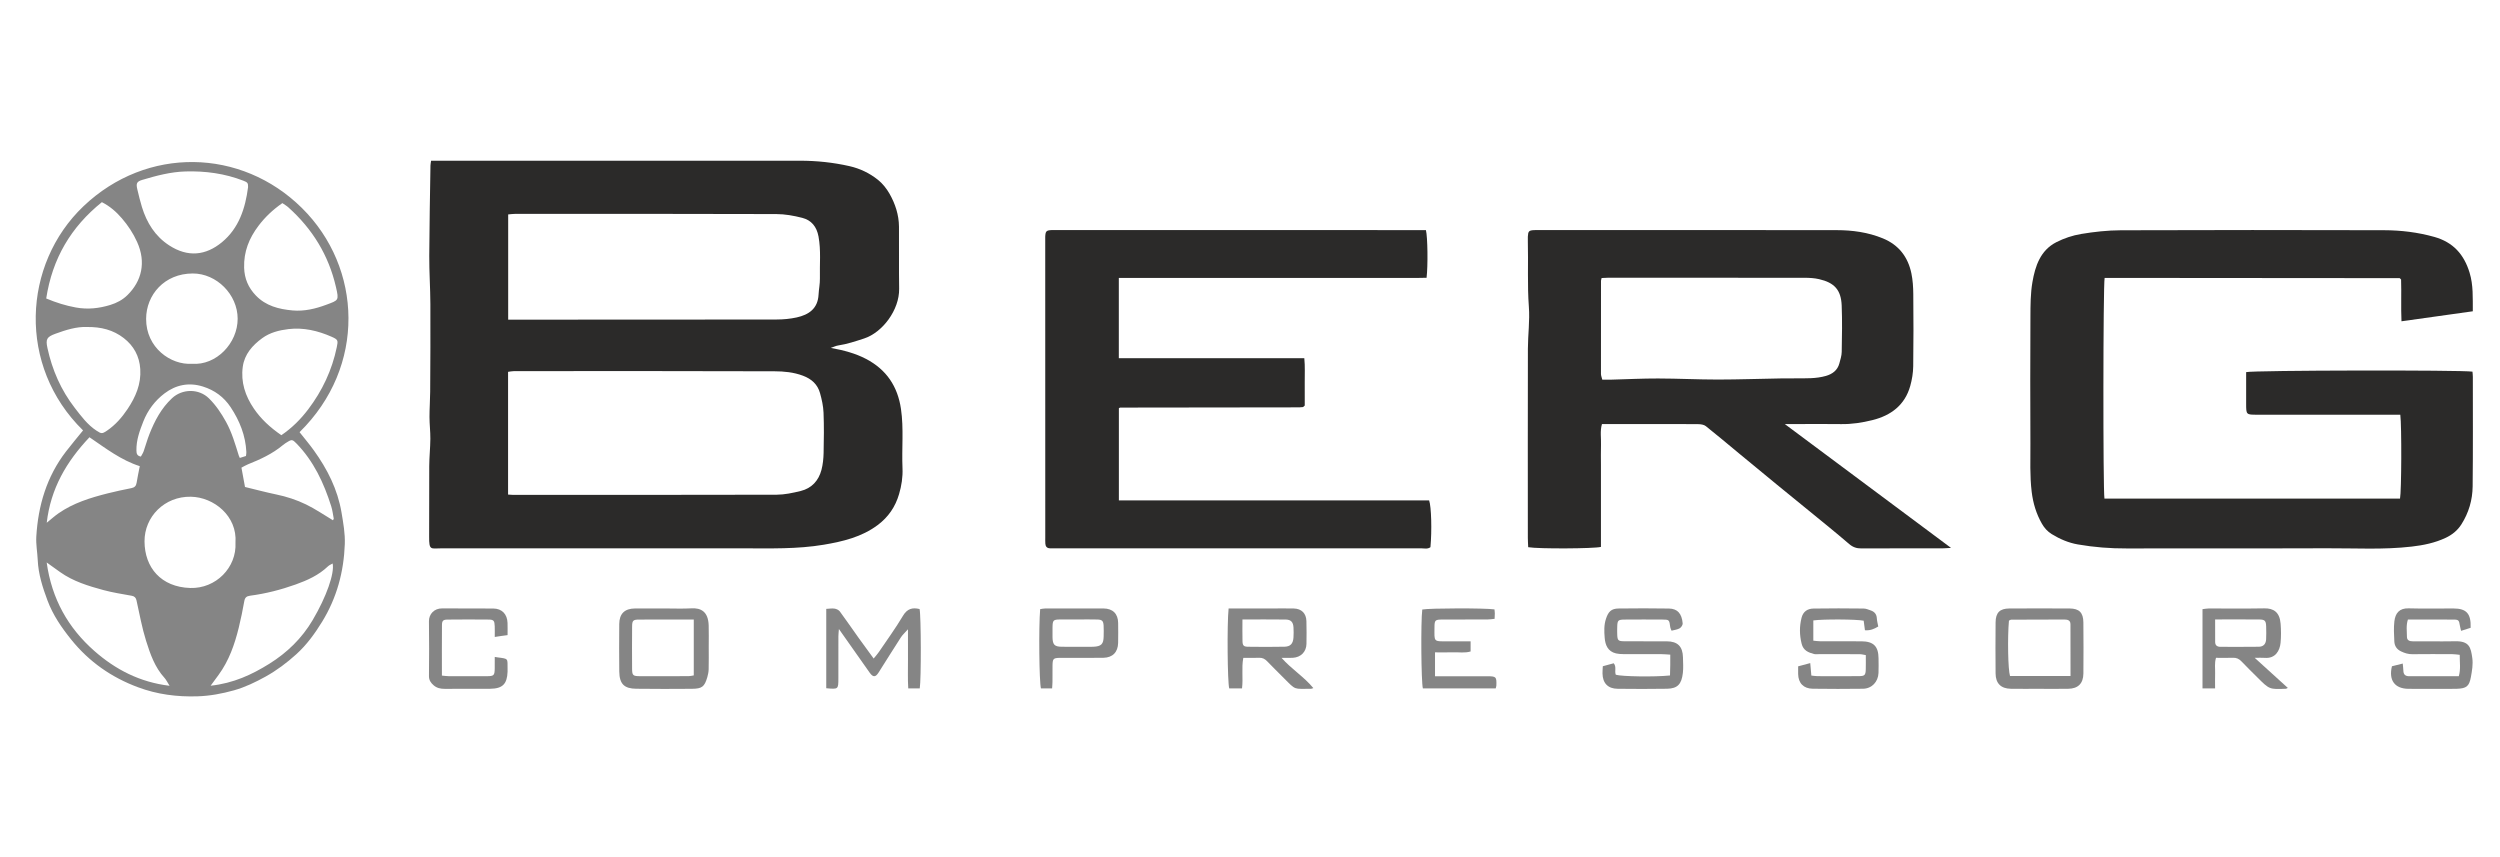 <?xml version="1.0" encoding="UTF-8"?> <svg xmlns="http://www.w3.org/2000/svg" width="140" height="48" viewBox="0 0 140 48" fill="none"> <path d="M24.14 9.002C24.351 9.002 24.519 9.002 24.687 9.002C31.39 9.001 38.094 9 44.797 9C45.733 9 46.659 9.097 47.572 9.304C48.16 9.437 48.7 9.698 49.166 10.071C49.425 10.278 49.648 10.559 49.813 10.849C50.134 11.414 50.337 12.03 50.343 12.689C50.353 13.849 50.334 15.009 50.352 16.168C50.37 17.364 49.413 18.621 48.393 18.954C47.908 19.113 47.431 19.272 46.927 19.348C46.814 19.365 46.707 19.42 46.523 19.482C47.26 19.618 47.903 19.787 48.502 20.101C49.64 20.698 50.27 21.636 50.455 22.904C50.616 24.008 50.492 25.115 50.54 26.219C50.562 26.717 50.486 27.201 50.346 27.676C50.139 28.382 49.745 28.959 49.152 29.402C48.252 30.074 47.204 30.323 46.127 30.505C44.641 30.755 43.143 30.707 41.646 30.707C36 30.708 30.355 30.709 24.708 30.707C24.125 30.707 24.025 30.846 24.032 30.041C24.042 28.728 24.029 27.414 24.038 26.101C24.042 25.592 24.095 25.084 24.1 24.575C24.103 24.168 24.053 23.761 24.052 23.354C24.051 22.883 24.087 22.411 24.09 21.939C24.099 20.302 24.109 18.665 24.101 17.027C24.097 16.126 24.035 15.225 24.039 14.324C24.046 12.638 24.081 10.952 24.106 9.267C24.107 9.201 24.123 9.135 24.14 9.002ZM28.452 27.696C28.571 27.704 28.637 27.712 28.704 27.712C33.633 27.712 38.562 27.718 43.491 27.704C43.943 27.702 44.401 27.602 44.843 27.494C45.455 27.343 45.841 26.918 46.001 26.318C46.082 26.01 46.115 25.682 46.122 25.362C46.139 24.612 46.148 23.86 46.118 23.111C46.104 22.743 46.021 22.372 45.922 22.016C45.786 21.528 45.452 21.223 44.967 21.04C44.446 20.844 43.903 20.794 43.37 20.792C38.509 20.774 33.648 20.781 28.787 20.783C28.675 20.783 28.563 20.809 28.452 20.823C28.452 23.122 28.452 25.387 28.452 27.696ZM28.458 17.9C28.612 17.9 28.744 17.9 28.876 17.9C33.751 17.899 38.626 17.901 43.501 17.892C43.872 17.892 44.25 17.856 44.611 17.777C45.294 17.627 45.801 17.281 45.84 16.494C45.855 16.191 45.922 15.888 45.915 15.586C45.896 14.806 45.981 14.025 45.837 13.245C45.735 12.694 45.44 12.331 44.925 12.199C44.453 12.078 43.958 11.989 43.473 11.988C38.597 11.972 33.722 11.976 28.847 11.977C28.717 11.977 28.588 11.997 28.458 12.008C28.458 13.981 28.458 15.918 28.458 17.9Z" fill="#2B2A29"></path> <path d="M138.477 17.432C137.142 17.619 135.842 17.802 134.483 17.992C134.448 17.194 134.486 16.415 134.461 15.655C134.437 15.628 134.427 15.614 134.414 15.603C134.402 15.592 134.387 15.576 134.374 15.576C128.966 15.571 123.558 15.567 118.15 15.563C118.051 15.563 117.952 15.563 117.859 15.563C117.773 16.015 117.766 27.416 117.849 27.921C123.365 27.921 128.885 27.921 134.401 27.921C134.483 27.533 134.499 23.858 134.417 23.224C134.244 23.224 134.061 23.224 133.878 23.224C131.387 23.224 128.897 23.225 126.406 23.224C125.785 23.224 125.785 23.224 125.784 22.61C125.784 22.016 125.784 21.422 125.784 20.839C126.189 20.734 137.858 20.714 138.458 20.812C138.465 20.902 138.479 21 138.479 21.098C138.479 23.146 138.491 25.193 138.468 27.24C138.46 27.995 138.252 28.711 137.84 29.361C137.621 29.707 137.321 29.946 136.963 30.116C136.36 30.401 135.717 30.533 135.055 30.609C133.474 30.793 131.889 30.696 130.306 30.703C126.57 30.719 122.834 30.7 119.098 30.713C118.176 30.717 117.264 30.646 116.36 30.488C115.84 30.397 115.354 30.191 114.899 29.911C114.659 29.763 114.48 29.562 114.346 29.326C114.031 28.775 113.854 28.186 113.775 27.547C113.665 26.645 113.707 25.745 113.703 24.844C113.692 22.473 113.692 20.101 113.704 17.73C113.707 17.085 113.707 16.43 113.816 15.798C113.971 14.899 114.261 14.021 115.151 13.565C115.582 13.344 116.065 13.182 116.542 13.103C117.276 12.981 118.025 12.898 118.768 12.895C123.681 12.878 128.594 12.878 133.508 12.892C134.456 12.895 135.396 13.007 136.321 13.267C137.377 13.564 137.983 14.244 138.296 15.267C138.511 15.968 138.471 16.672 138.477 17.432Z" fill="#2B2A29"></path> <path d="M4.651 24.102C0.963 20.498 1.266 14.795 4.674 11.55C8.221 8.173 13.514 8.294 16.907 11.648C20.297 14.999 20.513 20.537 16.775 24.201C17.04 24.537 17.321 24.868 17.574 25.219C18.332 26.273 18.908 27.406 19.126 28.705C19.224 29.291 19.33 29.872 19.309 30.468C19.253 32.02 18.863 33.471 18.046 34.806C17.635 35.476 17.179 36.107 16.596 36.635C16.068 37.114 15.5 37.541 14.873 37.889C14.307 38.202 13.728 38.482 13.107 38.657C12.44 38.844 11.761 38.972 11.062 38.994C9.913 39.031 8.798 38.887 7.719 38.483C6.24 37.931 4.996 37.064 3.997 35.828C3.448 35.147 2.963 34.442 2.658 33.622C2.385 32.892 2.149 32.153 2.113 31.365C2.093 30.925 2.007 30.484 2.033 30.048C2.137 28.305 2.617 26.685 3.699 25.281C4.008 24.881 4.334 24.494 4.651 24.102ZM4.855 18.312C4.288 18.29 3.691 18.474 3.1 18.691C2.618 18.868 2.55 18.993 2.657 19.489C2.922 20.718 3.417 21.846 4.184 22.838C4.545 23.305 4.9 23.789 5.411 24.122C5.677 24.295 5.721 24.301 5.993 24.116C6.465 23.794 6.829 23.376 7.144 22.906C7.597 22.228 7.909 21.509 7.855 20.669C7.809 19.948 7.491 19.366 6.929 18.931C6.345 18.479 5.663 18.299 4.855 18.312ZM2.588 16.715C3.162 16.954 3.679 17.115 4.235 17.217C4.912 17.342 5.546 17.27 6.179 17.076C6.535 16.967 6.866 16.794 7.14 16.523C7.931 15.742 8.196 14.698 7.677 13.548C7.459 13.062 7.169 12.628 6.828 12.23C6.52 11.872 6.168 11.556 5.705 11.321C3.98 12.71 2.932 14.468 2.588 16.715ZM15.812 11.374C15.269 11.754 14.844 12.158 14.48 12.639C13.948 13.34 13.646 14.093 13.671 14.989C13.689 15.605 13.908 16.107 14.321 16.541C14.882 17.132 15.618 17.316 16.388 17.385C17.04 17.443 17.675 17.29 18.276 17.065C18.962 16.808 18.989 16.837 18.814 16.076C18.404 14.294 17.497 12.819 16.142 11.607C16.043 11.518 15.923 11.452 15.812 11.374ZM13.892 10.481C13.895 10.25 13.868 10.212 13.625 10.118C12.584 9.715 11.506 9.57 10.391 9.601C9.552 9.625 8.758 9.838 7.966 10.074C7.651 10.168 7.611 10.276 7.693 10.616C7.772 10.944 7.849 11.273 7.948 11.594C8.22 12.476 8.685 13.229 9.475 13.742C10.525 14.424 11.526 14.307 12.423 13.569C13.378 12.784 13.737 11.671 13.892 10.481ZM15.756 24.371C16.353 23.966 16.845 23.471 17.263 22.918C18.049 21.881 18.594 20.724 18.86 19.442C18.937 19.067 18.938 19.02 18.572 18.859C17.802 18.52 16.993 18.329 16.152 18.43C15.637 18.492 15.118 18.62 14.684 18.938C14.135 19.339 13.693 19.837 13.596 20.534C13.476 21.396 13.735 22.177 14.22 22.886C14.617 23.467 15.126 23.937 15.756 24.371ZM13.187 30.391C13.294 28.899 11.976 27.841 10.69 27.817C9.211 27.788 8.085 28.94 8.093 30.32C8.1 31.788 9.022 32.875 10.649 32.927C12.092 32.974 13.261 31.777 13.187 30.391ZM10.755 20.371C12.108 20.476 13.312 19.222 13.309 17.847C13.305 16.489 12.129 15.314 10.798 15.315C9.199 15.316 8.189 16.517 8.183 17.852C8.175 19.472 9.566 20.454 10.755 20.371ZM9.496 38.404C9.372 38.208 9.309 38.069 9.212 37.962C8.669 37.367 8.412 36.623 8.18 35.884C7.948 35.147 7.814 34.379 7.644 33.623C7.61 33.469 7.534 33.392 7.378 33.363C6.849 33.265 6.314 33.186 5.795 33.045C4.946 32.815 4.101 32.558 3.369 32.039C3.14 31.876 2.912 31.712 2.614 31.498C2.897 33.539 3.815 35.16 5.28 36.45C6.46 37.49 7.827 38.204 9.496 38.404ZM11.795 38.4C13.075 38.262 14.104 37.781 15.086 37.169C16.082 36.546 16.904 35.747 17.503 34.735C18.286 33.412 18.741 32.102 18.628 31.555C18.537 31.609 18.437 31.647 18.366 31.715C17.85 32.208 17.218 32.495 16.56 32.73C15.731 33.026 14.882 33.244 14.009 33.359C13.807 33.386 13.716 33.46 13.68 33.667C13.592 34.164 13.49 34.66 13.37 35.151C13.139 36.093 12.82 37.001 12.24 37.795C12.114 37.967 11.987 38.139 11.795 38.4ZM2.617 29.274C2.878 29.063 3.066 28.892 3.273 28.748C4.106 28.168 5.059 27.874 6.028 27.629C6.468 27.517 6.914 27.425 7.359 27.335C7.533 27.3 7.622 27.217 7.65 27.038C7.696 26.741 7.761 26.447 7.828 26.105C6.793 25.776 5.932 25.116 5.011 24.486C3.721 25.853 2.84 27.354 2.617 29.274ZM13.72 27.271C14.322 27.417 14.891 27.569 15.467 27.689C16.049 27.81 16.613 27.993 17.142 28.251C17.663 28.504 18.145 28.837 18.645 29.135C18.663 29.098 18.694 29.065 18.689 29.04C18.646 28.808 18.618 28.571 18.547 28.348C18.134 27.043 17.566 25.822 16.593 24.826C16.396 24.624 16.343 24.602 16.129 24.731C16.027 24.792 15.925 24.855 15.835 24.931C15.254 25.416 14.577 25.725 13.883 26.003C13.76 26.052 13.646 26.124 13.521 26.189C13.588 26.554 13.651 26.899 13.72 27.271ZM13.774 25.536C13.784 25.446 13.8 25.379 13.796 25.314C13.752 24.391 13.422 23.569 12.918 22.806C12.536 22.23 12.016 21.85 11.36 21.645C10.575 21.4 9.849 21.549 9.211 22.032C8.677 22.438 8.274 22.972 8.026 23.602C7.822 24.121 7.629 24.647 7.64 25.221C7.643 25.383 7.661 25.528 7.889 25.569C7.94 25.473 8.007 25.378 8.044 25.272C8.157 24.953 8.243 24.625 8.368 24.311C8.663 23.565 9.028 22.866 9.63 22.303C10.205 21.764 11.133 21.751 11.7 22.308C12.094 22.695 12.391 23.143 12.655 23.619C12.985 24.215 13.171 24.867 13.372 25.513C13.386 25.558 13.41 25.601 13.429 25.644C13.536 25.611 13.633 25.58 13.774 25.536Z" fill="#858585"></path> <path d="M85.579 30.643C85.572 30.453 85.559 30.287 85.559 30.121C85.558 26.59 85.554 23.059 85.562 19.529C85.564 18.748 85.675 17.961 85.617 17.186C85.525 15.959 85.591 14.735 85.559 13.51C85.557 13.425 85.555 13.339 85.559 13.255C85.575 12.945 85.617 12.902 85.916 12.886C86.001 12.881 86.086 12.884 86.172 12.884C91.732 12.884 97.292 12.88 102.852 12.888C103.737 12.889 104.608 13.007 105.438 13.348C106.33 13.713 106.846 14.389 107.038 15.31C107.117 15.689 107.14 16.084 107.144 16.472C107.156 17.819 107.16 19.167 107.14 20.514C107.135 20.882 107.073 21.258 106.974 21.613C106.673 22.684 105.898 23.266 104.86 23.525C104.285 23.669 103.7 23.759 103.1 23.75C102.247 23.736 101.394 23.747 100.542 23.748C100.373 23.748 100.204 23.748 99.95 23.748C103.072 26.074 106.124 28.348 109.257 30.682C109.013 30.695 108.879 30.707 108.746 30.708C107.245 30.709 105.744 30.704 104.243 30.712C103.973 30.714 103.766 30.647 103.553 30.465C102.82 29.834 102.065 29.228 101.316 28.615C100.712 28.119 100.104 27.628 99.499 27.133C98.79 26.552 98.083 25.968 97.376 25.384C96.76 24.876 96.152 24.359 95.526 23.863C95.421 23.78 95.246 23.755 95.102 23.753C94.164 23.743 93.226 23.747 92.288 23.746C91.436 23.746 90.583 23.746 89.71 23.746C89.593 24.141 89.671 24.532 89.656 24.915C89.643 25.29 89.653 25.666 89.653 26.041C89.653 26.433 89.653 26.825 89.653 27.218C89.653 27.593 89.653 27.968 89.653 28.343C89.653 28.735 89.653 29.128 89.653 29.52C89.653 29.892 89.653 30.265 89.653 30.627C89.252 30.727 86.162 30.743 85.579 30.643ZM89.691 15.569C89.67 15.659 89.656 15.691 89.656 15.724C89.654 17.463 89.652 19.202 89.654 20.942C89.654 21.036 89.697 21.13 89.728 21.26C89.915 21.26 90.084 21.264 90.251 21.26C91.118 21.237 91.985 21.193 92.851 21.195C93.968 21.197 95.085 21.255 96.201 21.255C97.389 21.254 98.577 21.21 99.764 21.191C100.31 21.181 100.856 21.198 101.401 21.178C101.687 21.167 101.979 21.129 102.253 21.051C102.608 20.949 102.9 20.741 103.003 20.355C103.059 20.143 103.132 19.926 103.136 19.71C103.151 18.841 103.17 17.97 103.134 17.102C103.098 16.236 102.727 15.829 101.868 15.632C101.607 15.572 101.33 15.557 101.061 15.556C97.395 15.551 93.728 15.552 90.062 15.553C89.945 15.553 89.829 15.563 89.691 15.569Z" fill="#2B2A29"></path> <path d="M62.654 15.563C62.654 17.097 62.654 18.558 62.654 20.058C66.12 20.058 69.558 20.058 73.041 20.058C73.089 20.53 73.06 20.969 73.065 21.406C73.07 21.849 73.066 22.291 73.066 22.709C73.028 22.745 73.016 22.758 73.003 22.768C72.99 22.779 72.977 22.795 72.963 22.796C72.895 22.804 72.828 22.812 72.76 22.812C69.417 22.817 66.074 22.82 62.731 22.825C62.716 22.825 62.702 22.838 62.657 22.86C62.657 24.558 62.657 26.271 62.657 28.021C68.459 28.021 74.251 28.021 80.031 28.021C80.157 28.381 80.19 29.72 80.105 30.642C79.943 30.765 79.749 30.705 79.569 30.705C74.316 30.709 69.062 30.708 63.808 30.708C62.256 30.708 60.704 30.708 59.152 30.708C59.032 30.708 58.913 30.709 58.794 30.705C58.628 30.7 58.548 30.602 58.539 30.445C58.531 30.326 58.535 30.206 58.535 30.087C58.534 24.561 58.533 19.034 58.533 13.508C58.533 13.422 58.529 13.337 58.533 13.252C58.549 12.945 58.593 12.9 58.891 12.884C58.993 12.879 59.096 12.883 59.198 12.883C65.902 12.884 72.605 12.885 79.308 12.886C79.493 12.886 79.677 12.886 79.852 12.886C79.949 13.281 79.969 14.875 79.888 15.555C79.272 15.573 78.646 15.561 78.021 15.563C77.373 15.566 76.725 15.564 76.077 15.564C75.446 15.564 74.814 15.564 74.183 15.564C73.535 15.564 72.887 15.564 72.239 15.564C71.608 15.564 70.977 15.563 70.346 15.563C69.698 15.563 69.049 15.563 68.401 15.563C67.77 15.563 67.139 15.563 66.508 15.563C65.86 15.563 65.212 15.563 64.564 15.563C63.936 15.563 63.308 15.563 62.654 15.563Z" fill="#2B2A29"></path> <path d="M37.193 34.073C37.703 34.073 38.214 34.095 38.723 34.067C39.248 34.038 39.663 34.245 39.686 35.026C39.698 35.417 39.689 35.809 39.689 36.2C39.689 36.626 39.695 37.051 39.685 37.476C39.681 37.625 39.652 37.777 39.61 37.921C39.451 38.461 39.315 38.569 38.743 38.573C37.705 38.581 36.667 38.584 35.629 38.57C34.983 38.562 34.687 38.329 34.679 37.602C34.669 36.718 34.671 35.833 34.678 34.949C34.682 34.368 34.977 34.08 35.559 34.074C36.104 34.069 36.648 34.073 37.193 34.073ZM38.851 34.694C37.784 34.694 36.779 34.69 35.775 34.696C35.45 34.699 35.4 34.754 35.398 35.093C35.392 35.877 35.392 36.66 35.397 37.444C35.4 37.828 35.441 37.865 35.853 37.867C36.756 37.87 37.659 37.868 38.562 37.865C38.658 37.864 38.753 37.837 38.851 37.822C38.851 36.778 38.851 35.762 38.851 34.694Z" fill="#858585"></path> <path d="M68.802 34.074C69.63 34.074 70.429 34.074 71.229 34.074C71.638 34.074 72.047 34.065 72.456 34.076C72.886 34.088 73.147 34.347 73.159 34.779C73.172 35.205 73.169 35.632 73.162 36.058C73.154 36.5 72.85 36.81 72.399 36.837C72.197 36.849 71.994 36.839 71.765 36.839C72.325 37.472 73.025 37.898 73.548 38.533C73.48 38.554 73.448 38.573 73.416 38.573C72.429 38.569 72.595 38.674 71.897 37.975C71.584 37.661 71.268 37.35 70.96 37.031C70.834 36.901 70.701 36.827 70.512 36.836C70.225 36.849 69.936 36.839 69.625 36.839C69.516 37.413 69.625 37.974 69.553 38.549C69.302 38.549 69.07 38.549 68.836 38.549C68.74 38.208 68.709 34.964 68.802 34.074ZM69.577 34.69C69.577 35.135 69.569 35.523 69.58 35.91C69.587 36.151 69.648 36.215 69.888 36.218C70.569 36.227 71.25 36.232 71.93 36.216C72.267 36.209 72.411 36.045 72.435 35.702C72.448 35.516 72.445 35.328 72.436 35.141C72.421 34.842 72.294 34.698 72.001 34.694C71.219 34.683 70.437 34.69 69.577 34.69Z" fill="#858585"></path> <path d="M89.758 37.309C89.972 37.25 90.164 37.198 90.367 37.143C90.538 37.345 90.402 37.585 90.485 37.786C90.814 37.886 92.665 37.916 93.52 37.826C93.525 37.638 93.532 37.44 93.534 37.242C93.537 37.058 93.535 36.874 93.535 36.66C93.345 36.649 93.197 36.633 93.049 36.633C92.332 36.63 91.616 36.633 90.9 36.63C90.765 36.629 90.627 36.621 90.497 36.591C90.037 36.484 89.893 36.117 89.862 35.715C89.834 35.364 89.817 35.008 89.934 34.655C90.066 34.255 90.226 34.08 90.646 34.076C91.584 34.066 92.522 34.06 93.46 34.078C93.933 34.086 94.181 34.352 94.23 34.91C94.238 34.999 94.146 35.136 94.062 35.185C93.936 35.258 93.777 35.273 93.608 35.319C93.578 35.245 93.542 35.189 93.535 35.129C93.48 34.703 93.482 34.698 93.086 34.695C92.386 34.691 91.687 34.69 90.988 34.696C90.61 34.699 90.576 34.737 90.565 35.098C90.56 35.252 90.559 35.406 90.566 35.559C90.579 35.856 90.624 35.907 90.936 35.91C91.738 35.917 92.54 35.91 93.341 35.914C93.948 35.917 94.233 36.201 94.246 36.814C94.252 37.103 94.274 37.397 94.241 37.683C94.169 38.303 93.956 38.559 93.352 38.57C92.432 38.587 91.51 38.581 90.589 38.572C90.044 38.567 89.749 38.259 89.74 37.711C89.738 37.579 89.751 37.446 89.758 37.309Z" fill="#858585"></path> <path d="M105.182 35.084C104.955 35.222 104.732 35.319 104.437 35.294C104.413 35.112 104.389 34.934 104.366 34.759C103.976 34.677 102.106 34.666 101.546 34.744C101.546 35.106 101.546 35.474 101.546 35.878C101.674 35.889 101.803 35.91 101.933 35.911C102.7 35.914 103.468 35.91 104.235 35.913C104.918 35.917 105.192 36.191 105.198 36.867C105.201 37.14 105.207 37.413 105.196 37.686C105.176 38.186 104.819 38.563 104.326 38.57C103.389 38.584 102.451 38.581 101.513 38.569C100.996 38.562 100.705 38.253 100.696 37.744C100.694 37.608 100.696 37.472 100.696 37.315C100.914 37.257 101.12 37.201 101.374 37.133C101.396 37.378 101.414 37.59 101.435 37.831C101.558 37.843 101.671 37.865 101.784 37.865C102.551 37.868 103.319 37.87 104.086 37.864C104.424 37.862 104.473 37.811 104.483 37.486C104.491 37.231 104.485 36.975 104.485 36.686C104.363 36.667 104.252 36.635 104.141 36.634C103.391 36.629 102.641 36.632 101.891 36.631C101.788 36.631 101.681 36.65 101.585 36.625C101.269 36.54 100.985 36.431 100.891 36.047C100.77 35.558 100.764 35.083 100.887 34.595C100.978 34.236 101.23 34.085 101.553 34.079C102.49 34.061 103.427 34.069 104.365 34.078C104.495 34.079 104.627 34.138 104.754 34.181C104.966 34.252 105.09 34.39 105.103 34.627C105.111 34.775 105.152 34.92 105.182 35.084Z" fill="#858585"></path> <path d="M138.356 35.157C138.172 35.215 138.015 35.266 137.821 35.327C137.794 35.212 137.767 35.122 137.753 35.031C137.708 34.742 137.682 34.699 137.414 34.697C136.563 34.69 135.712 34.694 134.843 34.694C134.734 35.029 134.787 35.351 134.789 35.667C134.79 35.863 134.939 35.913 135.11 35.913C135.417 35.913 135.724 35.913 136.031 35.913C136.508 35.913 136.986 35.925 137.463 35.911C138.286 35.886 138.366 36.253 138.449 36.854C138.497 37.197 138.434 37.564 138.371 37.911C138.275 38.437 138.12 38.554 137.578 38.572C137.187 38.585 136.794 38.575 136.402 38.575C135.89 38.576 135.379 38.58 134.867 38.574C134.105 38.565 133.756 38.093 133.949 37.31C134.13 37.265 134.323 37.216 134.554 37.159C134.567 37.303 134.585 37.433 134.589 37.563C134.595 37.776 134.703 37.868 134.911 37.868C135.831 37.866 136.752 37.867 137.693 37.867C137.809 37.472 137.74 37.087 137.745 36.67C137.6 36.656 137.471 36.634 137.341 36.633C136.591 36.63 135.84 36.625 135.09 36.635C134.859 36.638 134.661 36.574 134.457 36.477C134.213 36.361 134.093 36.167 134.082 35.917C134.065 35.542 134.041 35.163 134.085 34.793C134.138 34.347 134.356 34.051 134.886 34.067C135.721 34.092 136.557 34.072 137.393 34.074C138.121 34.075 138.384 34.36 138.356 35.157Z" fill="#858585"></path> <path d="M46.27 38.541C46.27 37.048 46.27 35.588 46.27 34.097C46.441 34.089 46.593 34.06 46.738 34.083C46.843 34.099 46.97 34.16 47.031 34.242C47.392 34.732 47.736 35.236 48.09 35.731C48.353 36.101 48.623 36.465 48.925 36.878C49.035 36.742 49.134 36.635 49.215 36.515C49.672 35.842 50.152 35.182 50.567 34.484C50.806 34.084 51.096 34.008 51.497 34.106C51.581 34.5 51.591 38.021 51.506 38.552C51.313 38.552 51.115 38.552 50.862 38.552C50.827 38.011 50.851 37.471 50.847 36.932C50.843 36.406 50.846 35.88 50.846 35.24C50.664 35.444 50.538 35.555 50.451 35.69C50.028 36.344 49.617 37.005 49.2 37.663C49.031 37.931 48.891 37.937 48.704 37.673C48.136 36.873 47.573 36.068 46.979 35.225C46.967 35.384 46.95 35.509 46.95 35.633C46.948 36.417 46.95 37.202 46.949 37.987C46.948 38.603 46.947 38.603 46.27 38.541Z" fill="#858585"></path> <path d="M114.186 38.573C113.658 38.573 113.13 38.58 112.603 38.571C112.053 38.562 111.758 38.271 111.753 37.717C111.744 36.763 111.744 35.809 111.753 34.856C111.758 34.307 111.987 34.078 112.526 34.075C113.65 34.069 114.774 34.069 115.898 34.075C116.437 34.078 116.664 34.307 116.669 34.857C116.678 35.81 116.679 36.764 116.67 37.717C116.665 38.274 116.371 38.564 115.821 38.572C115.276 38.581 114.731 38.574 114.186 38.574C114.186 38.574 114.186 38.574 114.186 38.573ZM115.949 37.855C115.949 36.856 115.952 35.906 115.946 34.956C115.945 34.727 115.78 34.693 115.591 34.693C114.604 34.697 113.617 34.697 112.629 34.702C112.585 34.702 112.541 34.739 112.501 34.757C112.415 35.717 112.449 37.517 112.561 37.855C113.664 37.855 114.768 37.855 115.949 37.855Z" fill="#858585"></path> <path d="M128.119 38.524C128.048 38.557 128.033 38.569 128.017 38.57C127.088 38.609 127.088 38.609 126.424 37.946C126.123 37.644 125.816 37.348 125.523 37.038C125.383 36.889 125.232 36.825 125.028 36.835C124.723 36.849 124.418 36.838 124.096 36.838C124.003 37.145 124.057 37.434 124.047 37.717C124.038 37.986 124.045 38.255 124.045 38.549C123.787 38.549 123.575 38.549 123.34 38.549C123.34 37.063 123.34 35.604 123.34 34.113C123.457 34.1 123.57 34.076 123.683 34.075C124.723 34.072 125.763 34.087 126.803 34.068C127.314 34.058 127.663 34.277 127.714 34.924C127.742 35.28 127.746 35.643 127.712 35.998C127.669 36.44 127.421 36.889 126.828 36.84C126.665 36.827 126.499 36.838 126.263 36.838C126.915 37.431 127.503 37.964 128.119 38.524ZM124.047 34.689C124.047 35.149 124.043 35.553 124.049 35.958C124.051 36.147 124.169 36.223 124.35 36.222C125.064 36.221 125.778 36.23 126.492 36.218C126.753 36.214 126.889 36.063 126.903 35.802C126.915 35.564 126.911 35.326 126.905 35.088C126.896 34.765 126.837 34.695 126.519 34.691C125.721 34.683 124.923 34.689 124.047 34.689Z" fill="#858585"></path> <path d="M27.706 35.67C27.706 35.444 27.712 35.258 27.705 35.073C27.694 34.758 27.65 34.699 27.359 34.696C26.593 34.688 25.826 34.688 25.06 34.697C24.816 34.699 24.752 34.762 24.75 35.002C24.742 35.935 24.747 36.869 24.747 37.833C24.896 37.846 25.01 37.866 25.123 37.866C25.838 37.869 26.554 37.872 27.269 37.867C27.663 37.864 27.698 37.823 27.705 37.423C27.709 37.221 27.706 37.019 27.706 36.788C27.779 36.8 27.821 36.807 27.863 36.813C28.496 36.895 28.415 36.863 28.424 37.465C28.425 37.516 28.426 37.567 28.424 37.618C28.397 38.301 28.148 38.563 27.454 38.571C26.602 38.58 25.75 38.569 24.899 38.575C24.667 38.577 24.46 38.53 24.285 38.378C24.128 38.241 24.019 38.092 24.022 37.856C24.034 36.834 24.034 35.812 24.021 34.79C24.017 34.395 24.31 34.065 24.765 34.07C25.719 34.082 26.673 34.066 27.627 34.077C28.112 34.083 28.405 34.393 28.422 34.883C28.43 35.102 28.424 35.321 28.424 35.567C28.283 35.586 28.17 35.6 28.057 35.616C27.957 35.63 27.857 35.647 27.706 35.67Z" fill="#858585"></path> <path d="M80.361 37.87C80.549 37.87 80.715 37.87 80.881 37.87C81.683 37.87 82.485 37.868 83.287 37.87C83.787 37.872 83.812 37.899 83.797 38.386C83.796 38.434 83.776 38.481 83.759 38.551C82.396 38.551 81.038 38.551 79.681 38.551C79.586 38.199 79.56 34.809 79.647 34.133C80.045 34.055 83.143 34.046 83.691 34.126C83.698 34.199 83.709 34.279 83.71 34.36C83.712 34.445 83.704 34.529 83.698 34.654C83.566 34.667 83.437 34.69 83.307 34.69C82.472 34.694 81.636 34.69 80.8 34.694C80.357 34.696 80.333 34.719 80.331 35.153C80.328 35.943 80.258 35.92 81.064 35.914C81.486 35.91 81.908 35.913 82.354 35.913C82.354 36.128 82.354 36.292 82.354 36.482C82.028 36.582 81.688 36.517 81.355 36.529C81.034 36.54 80.713 36.532 80.361 36.532C80.361 36.974 80.361 37.377 80.361 37.87Z" fill="#858585"></path> <path d="M58.918 38.55C58.691 38.55 58.493 38.55 58.293 38.55C58.196 38.201 58.163 35.131 58.249 34.112C58.337 34.1 58.432 34.075 58.528 34.075C59.616 34.072 60.705 34.071 61.794 34.074C62.314 34.076 62.61 34.37 62.616 34.881C62.62 35.256 62.623 35.63 62.615 36.004C62.605 36.519 62.307 36.827 61.792 36.836C61.095 36.847 60.397 36.839 59.7 36.839C59.581 36.839 59.461 36.836 59.342 36.839C58.984 36.851 58.949 36.886 58.941 37.264C58.935 37.57 58.942 37.876 58.939 38.182C58.938 38.297 58.926 38.412 58.918 38.55ZM60.387 34.69C60.387 34.69 60.387 34.689 60.387 34.689C60.047 34.689 59.708 34.685 59.369 34.69C58.979 34.696 58.948 34.731 58.941 35.136C58.937 35.323 58.936 35.51 58.941 35.696C58.95 36.102 59.053 36.212 59.447 36.218C59.854 36.225 60.261 36.22 60.668 36.22C60.855 36.22 61.042 36.227 61.228 36.218C61.674 36.197 61.797 36.071 61.805 35.636C61.809 35.433 61.814 35.228 61.802 35.026C61.786 34.772 61.716 34.701 61.455 34.693C61.099 34.682 60.743 34.69 60.387 34.69Z" fill="#858585"></path> </svg> 